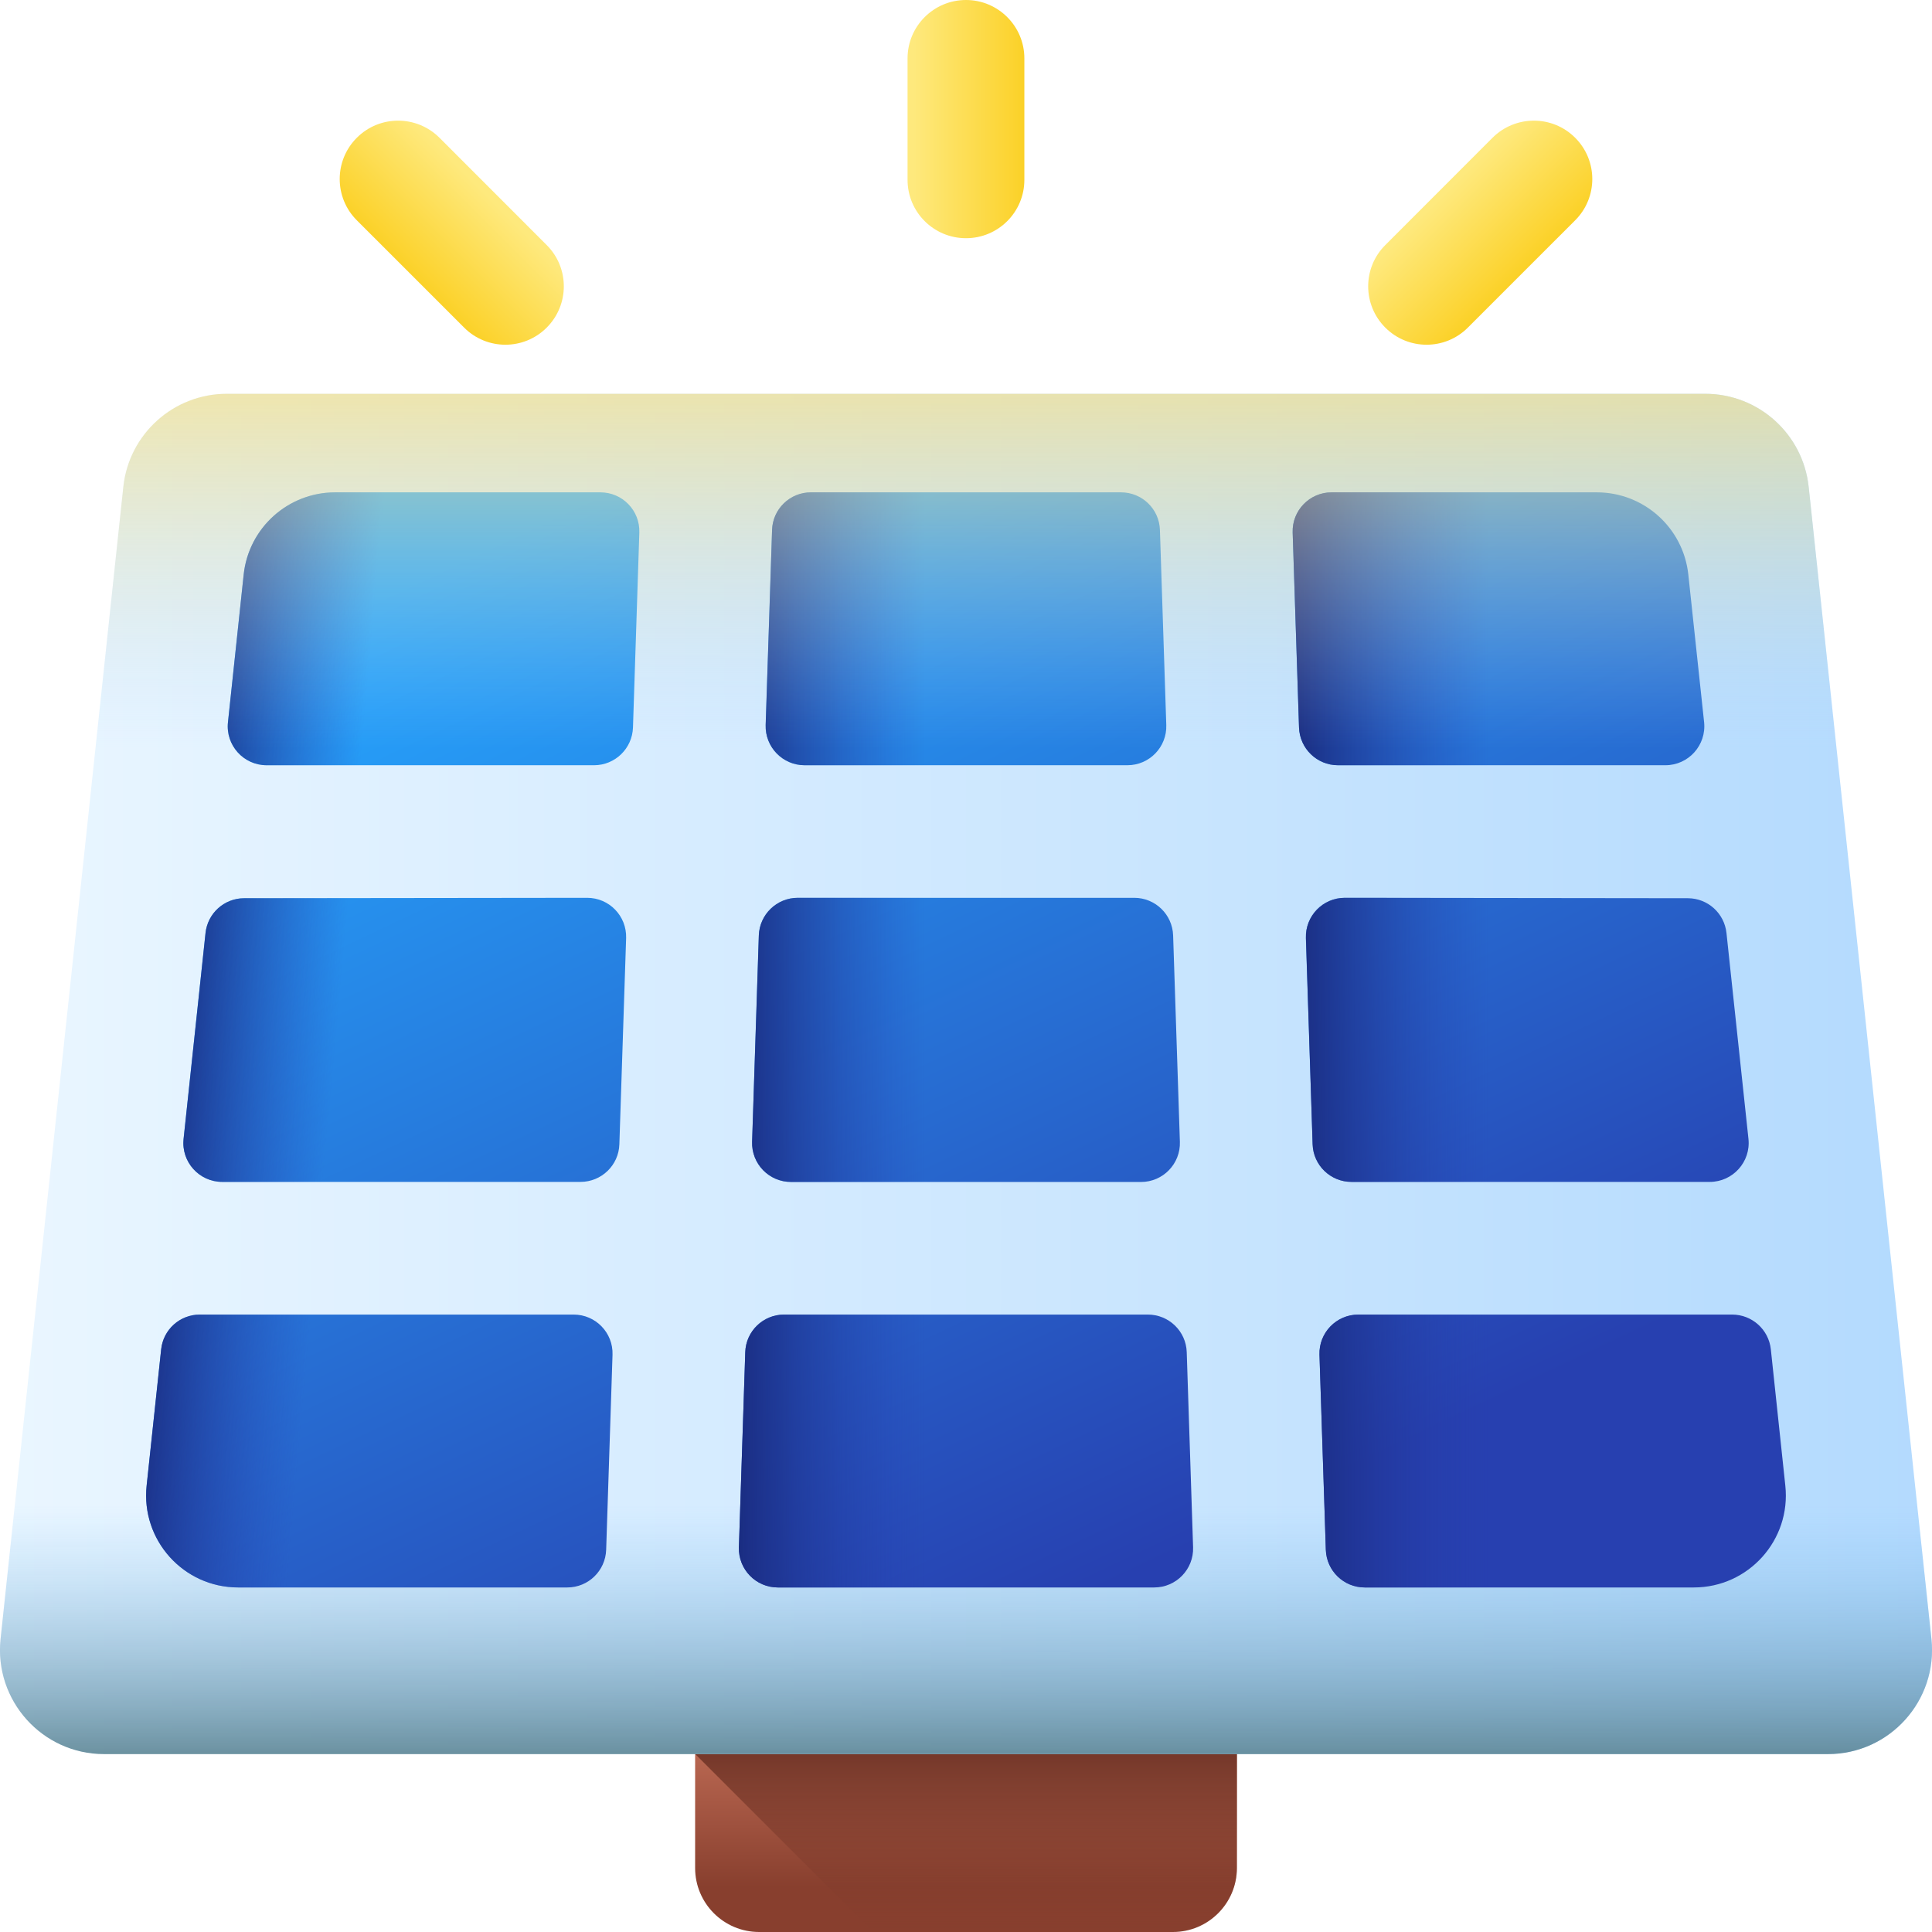 <svg width="24" height="24" viewBox="0 0 24 24" fill="none"
     xmlns="http://www.w3.org/2000/svg">
    <g clip-path="url(#clip0_329_1691)">
        <path d="M14.57 24H9.43C8.991 24 8.635 23.644 8.635 23.205V21.506H15.365V23.205C15.365 23.644 15.009 24 14.57 24Z"
              fill="url(#paint0_linear_329_1691)"/>
        <path d="M8.635 21.506V21.788L10.847 24H14.569C15.009 24 15.365 23.644 15.365 23.205V21.506H8.635Z"
              fill="url(#paint1_linear_329_1691)"/>
        <path d="M22.707 21.79H1.293C0.525 21.79 -0.074 21.124 0.007 20.36L1.532 6.048C1.602 5.391 2.156 4.892 2.818 4.892H21.183C21.844 4.892 22.398 5.391 22.468 6.048L23.993 20.36C24.074 21.124 23.475 21.79 22.707 21.79Z"
              fill="url(#paint2_linear_329_1691)"/>
        <path d="M0.007 20.36C-0.074 21.124 0.525 21.79 1.293 21.79H22.707C23.475 21.79 24.074 21.124 23.993 20.36L23.529 16.007H0.471L0.007 20.36Z"
              fill="url(#paint3_linear_329_1691)"/>
        <path d="M9.427 11.621L9.343 14.184C9.334 14.457 9.553 14.683 9.826 14.683H14.174C14.447 14.683 14.666 14.457 14.657 14.184L14.573 11.621C14.565 11.36 14.351 11.153 14.09 11.153H9.91C9.649 11.153 9.435 11.36 9.427 11.621Z"
              fill="url(#paint4_linear_329_1691)"/>
        <path d="M9.258 16.797L9.179 19.221C9.17 19.494 9.389 19.72 9.662 19.72H14.338C14.611 19.72 14.83 19.494 14.821 19.221L14.742 16.797C14.734 16.537 14.52 16.33 14.259 16.33H9.741C9.48 16.33 9.266 16.537 9.258 16.797Z"
              fill="url(#paint5_linear_329_1691)"/>
        <path d="M7.294 11.153C6.279 11.154 3.99 11.156 3.032 11.158C2.785 11.159 2.579 11.345 2.553 11.591L2.28 14.148C2.25 14.433 2.474 14.682 2.761 14.682H7.211C7.472 14.682 7.686 14.475 7.694 14.215L7.778 11.652C7.786 11.379 7.568 11.153 7.294 11.153Z"
              fill="url(#paint6_linear_329_1691)"/>
        <path d="M14.488 9.007L14.409 6.583C14.401 6.323 14.187 6.116 13.926 6.116H10.074C9.813 6.116 9.599 6.323 9.591 6.583L9.512 9.007C9.503 9.28 9.722 9.506 9.995 9.506H14.005C14.278 9.506 14.497 9.28 14.488 9.007Z"
              fill="url(#paint7_linear_329_1691)"/>
        <path d="M7.126 16.33H2.483C2.235 16.33 2.028 16.516 2.002 16.762L1.821 18.456C1.75 19.131 2.279 19.72 2.958 19.72H7.047C7.308 19.72 7.521 19.513 7.53 19.252L7.609 16.829C7.618 16.556 7.399 16.33 7.126 16.33Z"
              fill="url(#paint8_linear_329_1691)"/>
        <path d="M21.517 16.33H16.874C16.601 16.33 16.382 16.556 16.391 16.829L16.47 19.252C16.478 19.513 16.692 19.72 16.953 19.72H21.041C21.721 19.72 22.25 19.131 22.178 18.456L21.998 16.762C21.972 16.516 21.764 16.33 21.517 16.33Z"
              fill="url(#paint9_linear_329_1691)"/>
        <path d="M20.968 11.158C20.01 11.156 17.721 11.154 16.706 11.153C16.432 11.153 16.213 11.379 16.222 11.653L16.306 14.215C16.314 14.475 16.528 14.682 16.789 14.682H21.239C21.526 14.682 21.75 14.433 21.72 14.148L21.447 11.591C21.421 11.345 21.215 11.159 20.968 11.158Z"
              fill="url(#paint10_linear_329_1691)"/>
        <path d="M7.863 9.038L7.942 6.615C7.951 6.342 7.732 6.116 7.458 6.116H4.164C3.579 6.116 3.089 6.557 3.027 7.138L2.832 8.971C2.801 9.257 3.025 9.506 3.312 9.506C4.311 9.506 6.436 9.506 7.38 9.506C7.64 9.506 7.854 9.299 7.863 9.038Z"
              fill="url(#paint11_linear_329_1691)"/>
        <path d="M16.62 9.506C17.564 9.506 19.689 9.506 20.688 9.506C20.975 9.506 21.199 9.257 21.169 8.971L20.973 7.138C20.911 6.557 20.421 6.116 19.836 6.116H16.542C16.268 6.116 16.049 6.342 16.058 6.615L16.137 9.038C16.146 9.299 16.36 9.506 16.62 9.506Z"
              fill="url(#paint12_linear_329_1691)"/>
        <path d="M19.392 16.33H16.874C16.601 16.33 16.382 16.556 16.391 16.829L16.47 19.252C16.479 19.513 16.692 19.72 16.953 19.72H19.622L19.392 16.33Z"
              fill="url(#paint13_linear_329_1691)"/>
        <path d="M16.789 14.682H19.28L19.04 11.155C18.163 11.154 17.251 11.154 16.706 11.153C16.433 11.153 16.214 11.379 16.223 11.653L16.306 14.214C16.314 14.475 16.528 14.682 16.789 14.682Z"
              fill="url(#paint14_linear_329_1691)"/>
        <path d="M16.62 9.506H18.927L18.697 6.116H16.542C16.268 6.116 16.049 6.342 16.058 6.615L16.137 9.038C16.146 9.299 16.36 9.506 16.62 9.506Z"
              fill="url(#paint15_linear_329_1691)"/>
        <path d="M2.553 11.591L2.281 14.148C2.25 14.433 2.474 14.682 2.761 14.682H4.721L4.961 11.155C4.205 11.156 3.475 11.157 3.032 11.158C2.785 11.159 2.579 11.345 2.553 11.591Z"
              fill="url(#paint16_linear_329_1691)"/>
        <path d="M2.002 16.762L1.822 18.456C1.75 19.131 2.279 19.72 2.959 19.72H4.378L4.609 16.33H2.483C2.235 16.33 2.028 16.516 2.002 16.762Z"
              fill="url(#paint17_linear_329_1691)"/>
        <path d="M4.164 6.116C3.579 6.116 3.089 6.557 3.027 7.138L2.832 8.971C2.801 9.257 3.025 9.506 3.313 9.506H5.073L5.304 6.116H4.164Z"
              fill="url(#paint18_linear_329_1691)"/>
        <path d="M9.426 11.621L9.343 14.183C9.334 14.456 9.553 14.682 9.826 14.682H12V11.153H9.91C9.649 11.153 9.435 11.36 9.426 11.621Z"
              fill="url(#paint19_linear_329_1691)"/>
        <path d="M9.258 16.797L9.179 19.22C9.17 19.494 9.389 19.72 9.662 19.72H12V16.33H9.741C9.48 16.33 9.266 16.537 9.258 16.797Z"
              fill="url(#paint20_linear_329_1691)"/>
        <path d="M10.074 6.116C9.813 6.116 9.599 6.322 9.591 6.583L9.511 9.007C9.503 9.279 9.722 9.506 9.995 9.506H12V6.116H10.074Z"
              fill="url(#paint21_linear_329_1691)"/>
        <path d="M2.818 4.892C2.156 4.892 1.602 5.391 1.532 6.048L1.066 10.424H22.934L22.468 6.048C22.398 5.391 21.844 4.892 21.183 4.892H2.818Z"
              fill="url(#paint22_linear_329_1691)"/>
        <path d="M12 2.959C11.599 2.959 11.274 2.635 11.274 2.234V0.725C11.274 0.325 11.599 0 12 0C12.4 0 12.725 0.325 12.725 0.725V2.234C12.725 2.635 12.4 2.959 12 2.959Z"
              fill="url(#paint23_linear_329_1691)"/>
        <path d="M6.791 4.07C7.075 3.786 7.075 3.327 6.791 3.044L5.459 1.711C5.175 1.428 4.716 1.428 4.433 1.711C4.149 1.994 4.149 2.454 4.433 2.737L5.766 4.07C6.049 4.353 6.508 4.353 6.791 4.07Z"
              fill="url(#paint24_linear_329_1691)"/>
        <path d="M19.567 1.711C19.284 1.428 18.825 1.428 18.541 1.711L17.209 3.044C16.925 3.327 16.925 3.786 17.209 4.07C17.492 4.353 17.951 4.353 18.234 4.07L19.567 2.737C19.851 2.454 19.851 1.994 19.567 1.711Z"
              fill="url(#paint25_linear_329_1691)"/>
    </g>
    <defs>
        <linearGradient id="paint0_linear_329_1691" x1="12" y1="21.365" x2="12"
                        y2="23.44" gradientUnits="userSpaceOnUse">
            <stop stop-color="#C5715A"/>
            <stop offset="1" stop-color="#883F2E"/>
        </linearGradient>
        <linearGradient id="paint1_linear_329_1691" x1="12" y1="24.259" x2="12"
                        y2="21.573" gradientUnits="userSpaceOnUse">
            <stop stop-color="#883F2E" stop-opacity="0"/>
            <stop offset="1" stop-color="#6D3326"/>
        </linearGradient>
        <linearGradient id="paint2_linear_329_1691" x1="2.35353e-05"
                        y1="13.341" x2="24" y2="13.341"
                        gradientUnits="userSpaceOnUse">
            <stop stop-color="#EAF6FF"/>
            <stop offset="1" stop-color="#B3DAFE"/>
        </linearGradient>
        <linearGradient id="paint3_linear_329_1691" x1="12" y1="18.689" x2="12"
                        y2="22.22" gradientUnits="userSpaceOnUse">
            <stop stop-color="#8AC9FE" stop-opacity="0"/>
            <stop offset="0.267" stop-color="#7DB6E1" stop-opacity="0.267"/>
            <stop offset="0.843" stop-color="#5D8798" stop-opacity="0.843"/>
            <stop offset="1" stop-color="#537983"/>
        </linearGradient>
        <linearGradient id="paint4_linear_329_1691" x1="8.494" y1="5.609"
                        x2="14.917" y2="19.162"
                        gradientUnits="userSpaceOnUse">
            <stop stop-color="#26A6FE"/>
            <stop offset="1" stop-color="#2740B0"/>
        </linearGradient>
        <linearGradient id="paint5_linear_329_1691" x1="6.519" y1="6.545"
                        x2="12.943" y2="20.097"
                        gradientUnits="userSpaceOnUse">
            <stop stop-color="#26A6FE"/>
            <stop offset="1" stop-color="#2740B0"/>
        </linearGradient>
        <linearGradient id="paint6_linear_329_1691" x1="2.835" y1="8.291"
                        x2="9.258" y2="21.843"
                        gradientUnits="userSpaceOnUse">
            <stop stop-color="#26A6FE"/>
            <stop offset="1" stop-color="#2740B0"/>
        </linearGradient>
        <linearGradient id="paint7_linear_329_1691" x1="10.473" y1="4.671"
                        x2="16.896" y2="18.224"
                        gradientUnits="userSpaceOnUse">
            <stop stop-color="#26A6FE"/>
            <stop offset="1" stop-color="#2740B0"/>
        </linearGradient>
        <linearGradient id="paint8_linear_329_1691" x1="0.7" y1="9.303"
                        x2="7.123" y2="22.855"
                        gradientUnits="userSpaceOnUse">
            <stop stop-color="#26A6FE"/>
            <stop offset="1" stop-color="#2740B0"/>
        </linearGradient>
        <linearGradient id="paint9_linear_329_1691" x1="12.46" y1="3.729"
                        x2="18.883" y2="17.282"
                        gradientUnits="userSpaceOnUse">
            <stop stop-color="#26A6FE"/>
            <stop offset="1" stop-color="#2740B0"/>
        </linearGradient>
        <linearGradient id="paint10_linear_329_1691" x1="14.143" y1="2.931"
                        x2="20.567" y2="16.484"
                        gradientUnits="userSpaceOnUse">
            <stop stop-color="#26A6FE"/>
            <stop offset="1" stop-color="#2740B0"/>
        </linearGradient>
        <linearGradient id="paint11_linear_329_1691" x1="5.103" y1="7.216"
                        x2="11.527" y2="20.768"
                        gradientUnits="userSpaceOnUse">
            <stop stop-color="#26A6FE"/>
            <stop offset="1" stop-color="#2740B0"/>
        </linearGradient>
        <linearGradient id="paint12_linear_329_1691" x1="15.761" y1="2.165"
                        x2="22.184" y2="15.717" gradientUnits="userSpaceOnUse">
            <stop stop-color="#26A6FE"/>
            <stop offset="1" stop-color="#2740B0"/>
        </linearGradient>
        <linearGradient id="paint13_linear_329_1691" x1="18.494" y1="18.025"
                        x2="16.047" y2="18.025"
                        gradientUnits="userSpaceOnUse">
            <stop stop-color="#2740B0" stop-opacity="0"/>
            <stop offset="1" stop-color="#192A7D"/>
        </linearGradient>
        <linearGradient id="paint14_linear_329_1691" x1="18.494" y1="12.918"
                        x2="16.047" y2="12.918"
                        gradientUnits="userSpaceOnUse">
            <stop stop-color="#2740B0" stop-opacity="0"/>
            <stop offset="1" stop-color="#192A7D"/>
        </linearGradient>
        <linearGradient id="paint15_linear_329_1691" x1="18.494" y1="7.811"
                        x2="16.047" y2="7.811"
                        gradientUnits="userSpaceOnUse">
            <stop stop-color="#2740B0" stop-opacity="0"/>
            <stop offset="1" stop-color="#192A7D"/>
        </linearGradient>
        <linearGradient id="paint16_linear_329_1691" x1="4.169" y1="12.947"
                        x2="2.051" y2="12.759"
                        gradientUnits="userSpaceOnUse">
            <stop stop-color="#2740B0" stop-opacity="0"/>
            <stop offset="1" stop-color="#192A7D"/>
        </linearGradient>
        <linearGradient id="paint17_linear_329_1691" x1="3.718" y1="18.021"
                        x2="1.6" y2="17.833"
                        gradientUnits="userSpaceOnUse">
            <stop stop-color="#2740B0" stop-opacity="0"/>
            <stop offset="1" stop-color="#192A7D"/>
        </linearGradient>
        <linearGradient id="paint18_linear_329_1691" x1="4.623" y1="7.84"
                        x2="2.505" y2="7.652"
                        gradientUnits="userSpaceOnUse">
            <stop stop-color="#2740B0" stop-opacity="0"/>
            <stop offset="1" stop-color="#192A7D"/>
        </linearGradient>
        <linearGradient id="paint19_linear_329_1691" x1="11.482" y1="12.918"
                        x2="9.075" y2="12.918"
                        gradientUnits="userSpaceOnUse">
            <stop stop-color="#2740B0" stop-opacity="0"/>
            <stop offset="1" stop-color="#192A7D"/>
        </linearGradient>
        <linearGradient id="paint20_linear_329_1691" x1="11.482" y1="18.025"
                        x2="9.075" y2="18.025"
                        gradientUnits="userSpaceOnUse">
            <stop stop-color="#2740B0" stop-opacity="0"/>
            <stop offset="1" stop-color="#192A7D"/>
        </linearGradient>
        <linearGradient id="paint21_linear_329_1691" x1="11.482" y1="7.811"
                        x2="9.075" y2="7.811"
                        gradientUnits="userSpaceOnUse">
            <stop stop-color="#2740B0" stop-opacity="0"/>
            <stop offset="1" stop-color="#192A7D"/>
        </linearGradient>
        <linearGradient id="paint22_linear_329_1691" x1="12" y1="9.294"
                        x2="12" y2="2.941" gradientUnits="userSpaceOnUse">
            <stop stop-color="#B3DAFE" stop-opacity="0"/>
            <stop offset="0.239" stop-color="#CEDCCE" stop-opacity="0.239"/>
            <stop offset="0.466" stop-color="#E3DEA9" stop-opacity="0.466"/>
            <stop offset="0.674" stop-color="#F3E08D" stop-opacity="0.675"/>
            <stop offset="0.859" stop-color="#FCE17D" stop-opacity="0.859"/>
            <stop offset="1" stop-color="#FFE177"/>
        </linearGradient>
        <linearGradient id="paint23_linear_329_1691" x1="11.35" y1="1.48"
                        x2="13.365" y2="1.48"
                        gradientUnits="userSpaceOnUse">
            <stop stop-color="#FEE97D"/>
            <stop offset="1" stop-color="#FAC600"/>
        </linearGradient>
        <linearGradient id="paint24_linear_329_1691" x1="6.069" y1="2.429"
                        x2="4.645" y2="3.854" gradientUnits="userSpaceOnUse">
            <stop stop-color="#FEE97D"/>
            <stop offset="1" stop-color="#FAC600"/>
        </linearGradient>
        <linearGradient id="paint25_linear_329_1691" x1="17.907" y1="2.425"
                        x2="19.332" y2="3.849"
                        gradientUnits="userSpaceOnUse">
            <stop stop-color="#FEE97D"/>
            <stop offset="1" stop-color="#FAC600"/>
        </linearGradient>
        <clipPath id="clip0_329_1691">
            <rect width="24" height="24" fill="white"/>
        </clipPath>
    </defs>
</svg>
